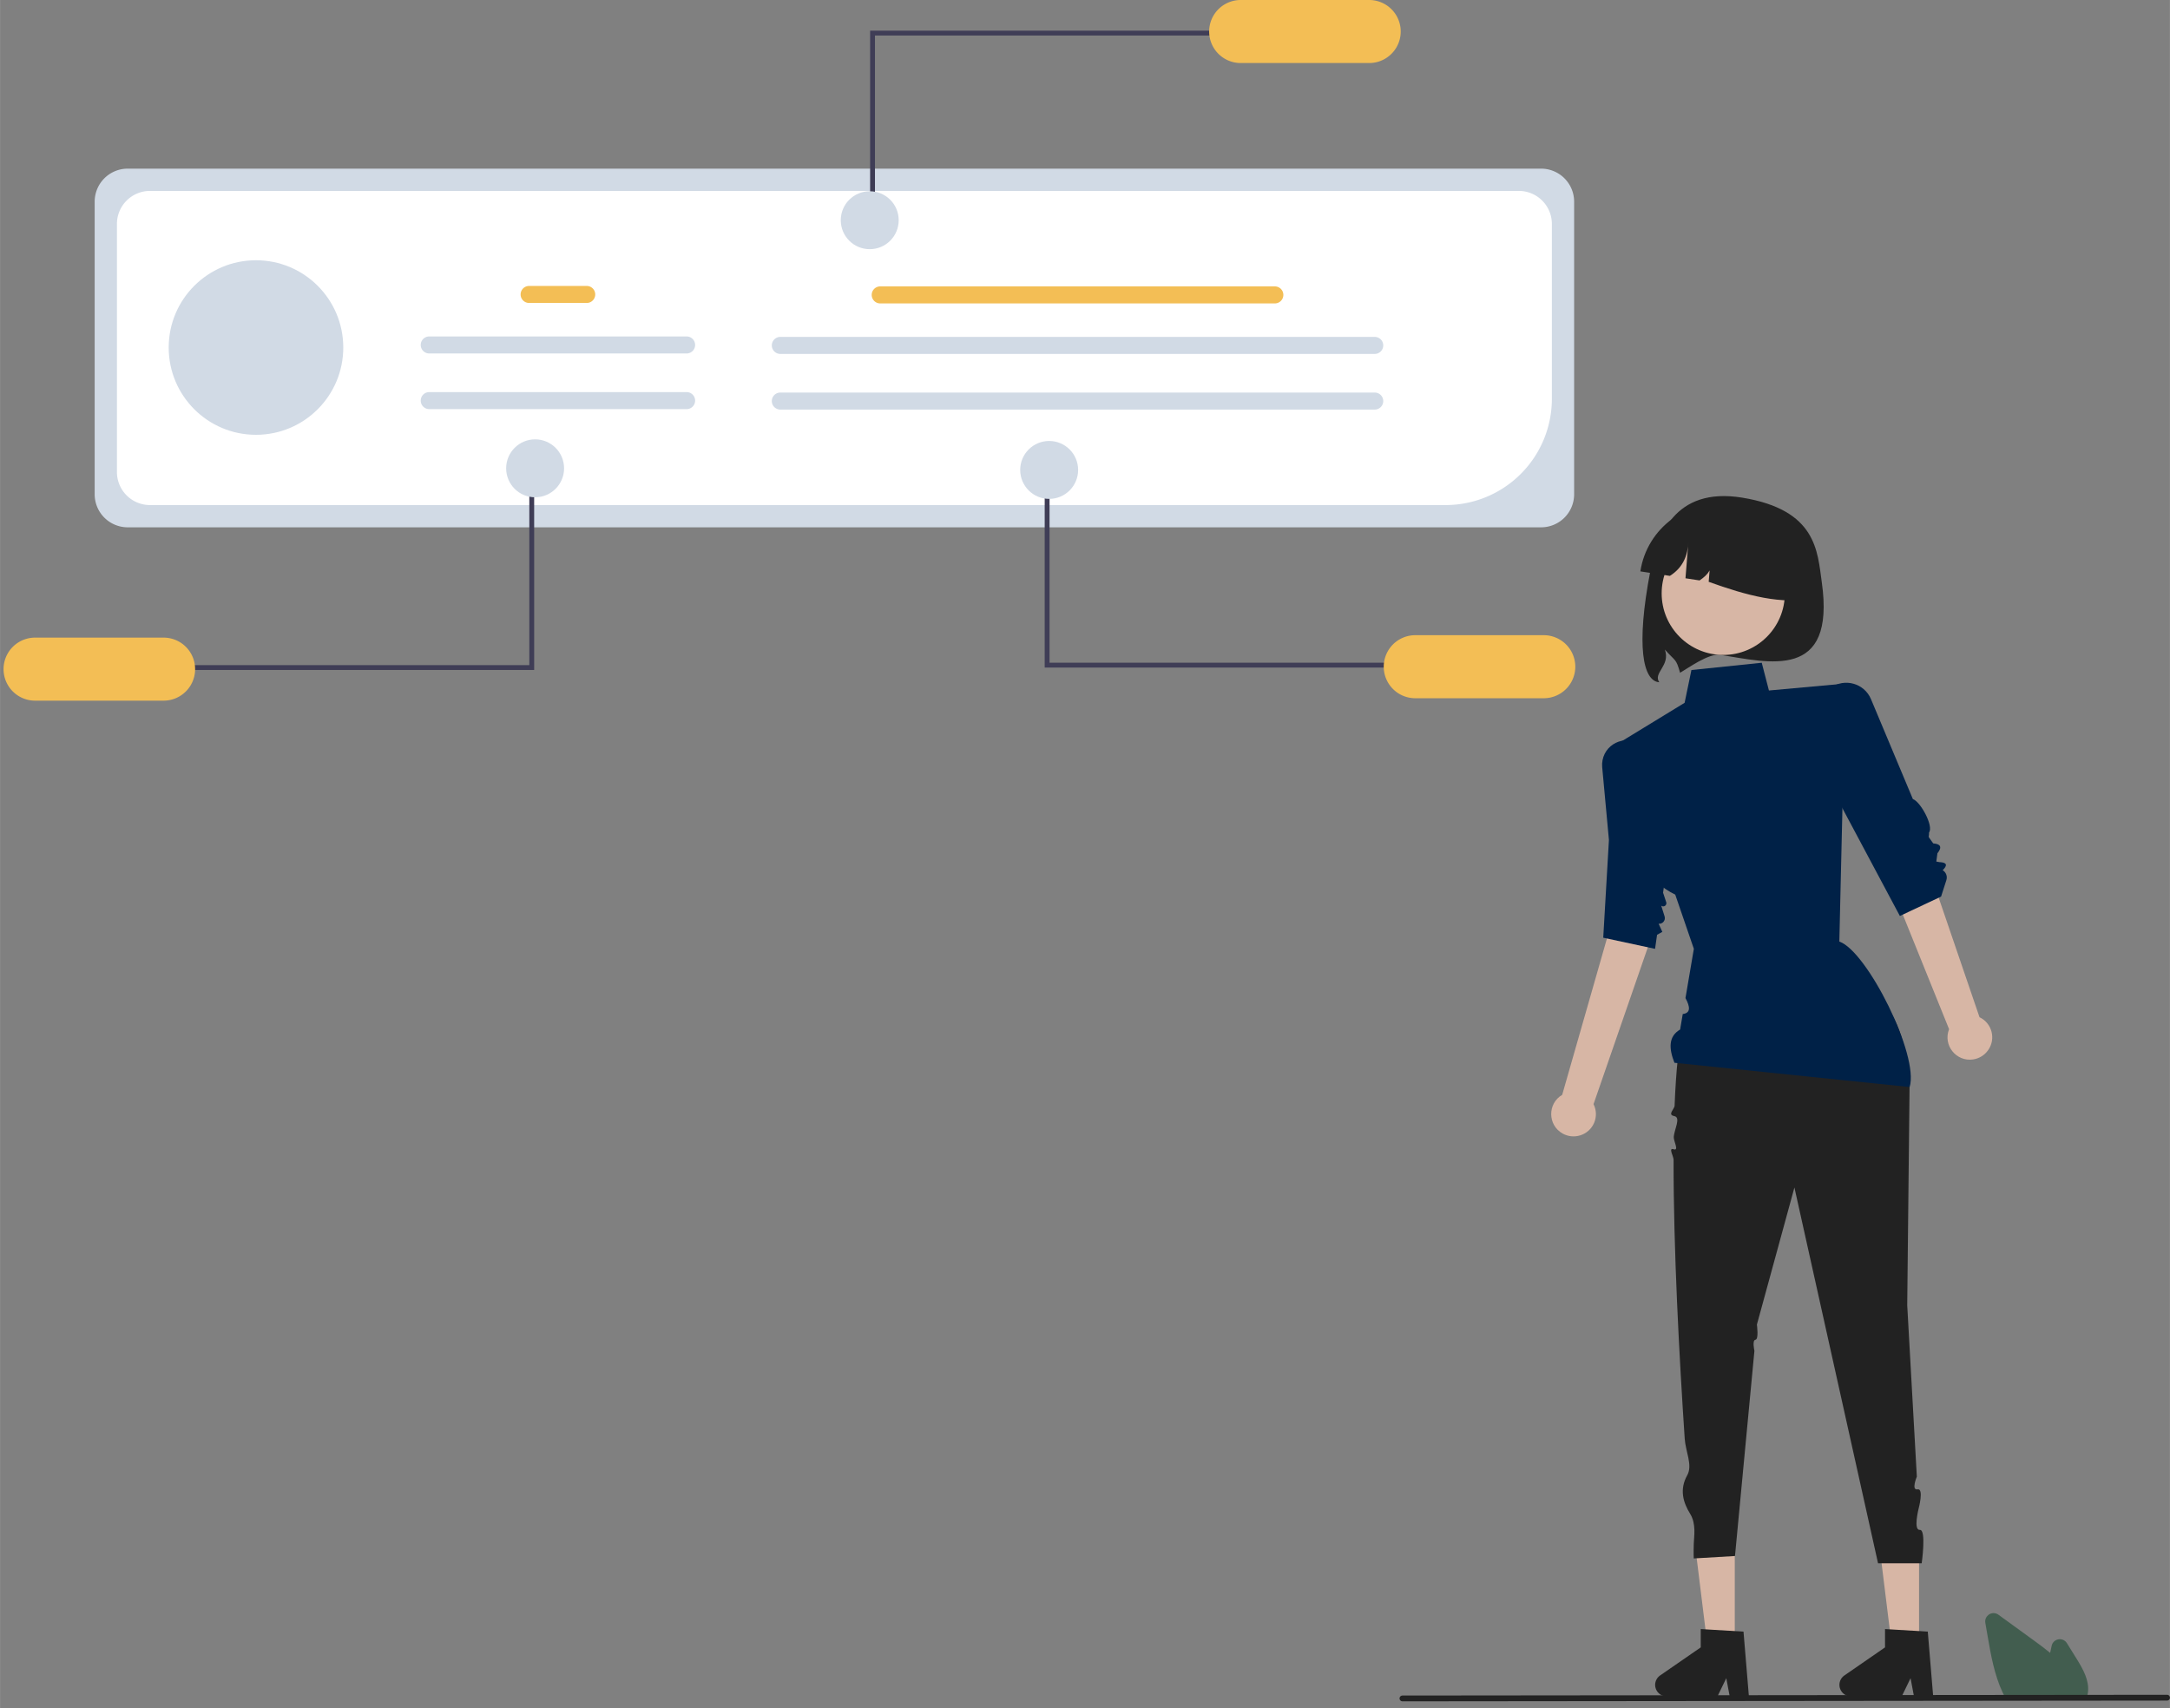 <?xml version="1.0" encoding="utf-8"?>
<svg data-name="Layer 1" width="894.9px" height="704.6px" viewBox="-1.448 0 894.906 704.636" xmlns="http://www.w3.org/2000/svg">
  <rect x="-1.448" y="0" width="894.906" height="704.636" fill="#808080" stroke="none"/>
  <path d="M 749.874 240.18 C 755.634 280.924 728.094 273.249 708.008 270.099 C 703.222 269.347 694.453 275.782 691.427 277.501 C 689.73 271.466 689.629 272.98 685.151 267.936 C 687.566 274.573 680.137 277.531 682.843 281.411 C 676.12 280.933 673.146 266.619 679.179 235.407 C 681.833 221.673 688.756 200.624 717.097 205.275 C 747.802 210.317 748.07 227.422 749.874 240.18 Z" style="fill: rgb(34, 34, 34);"/>
  <circle cx="709.232" cy="244.742" r="25.401" style="fill: rgb(215, 182, 165);"/>
  <path d="M 675.044 235.678 L 687.211 237.537 C 692.577 234.176 694.621 229.19 694.876 223.328 L 693.652 238.522 L 699.468 239.411 C 703.264 236.878 704.96 234.136 703.939 231.121 L 703.225 239.985 C 718.726 245.57 733.752 249.689 746.437 246.588 C 749.186 228.603 736.834 211.795 718.849 209.046 L 712.586 208.089 C 694.601 205.341 677.792 217.693 675.044 235.678 Z" style="fill: rgb(34, 34, 34);"/>
  <path d="M787.051,409.058H204.116a13.625,13.625,0,0,1-13.609-13.609V274.726a13.625,13.625,0,0,1,13.609-13.609H787.051a13.625,13.625,0,0,1,13.609,13.609V395.449A13.625,13.625,0,0,1,787.051,409.058Z" style="fill: rgb(209, 218, 229);" transform="translate(-152.929 -191.556)"/>
  <path d="M747.707,399.878H213.297a13.625,13.625,0,0,1-13.609-13.609V283.913a13.625,13.625,0,0,1,13.609-13.609H777.872a13.625,13.625,0,0,1,13.609,13.609v72.192A43.823,43.823,0,0,1,747.707,399.878Z" fill="#fff" transform="translate(-152.929 -191.556)"/>
  <path d="M677.229,316.707H514.476a3.51,3.51,0,1,1,0-7.02H677.229a3.51,3.51,0,0,1,0,7.02Z" style="fill: rgb(243, 190, 85);" transform="translate(-152.929 -191.556)"/>
  <path d="M718.423,337.54H473.282a3.51,3.51,0,1,1,0-7.02H718.423a3.51,3.51,0,0,1,0,7.02Z" style="fill: rgb(209, 218, 229);" transform="translate(-152.929 -191.556)"/>
  <path d="M718.423,360.495H473.282a3.51,3.51,0,1,1,0-7.02H718.423a3.51,3.51,0,0,1,0,7.02Z" style="fill: rgb(209, 218, 229);" transform="translate(-152.929 -191.556)"/>
  <polygon points="359.383 89.694 357.383 89.694 357.383 12.651 502.04 12.651 502.04 14.651 359.383 14.651 359.383 89.694" fill="#3f3d56"/>
  <path d="M716.142,191.556h-53a13,13,0,0,0,0,26h53a13,13,0,0,0,0-26Z" style="fill: rgb(243, 190, 85);" transform="translate(-152.929 -191.556)"/>
  <circle cx="357.223" cy="90.834" r="11.946" style="fill: rgb(209, 218, 229);"/>
  <polygon points="789.981 680.556 778.943 680.556 773.69 637.983 789.981 637.983 789.981 680.556" style="fill: rgb(215, 182, 165);"/>
  <path d="M 795.807 699.681 L 787.891 699.681 L 786.478 692.207 L 782.86 699.681 L 761.866 699.681 C 758.233 699.681 755.962 695.748 757.778 692.602 C 758.128 691.996 758.608 691.475 759.184 691.078 L 775.949 679.499 L 775.949 671.944 L 793.583 672.997 L 795.807 699.681 Z" style="fill: rgb(34, 34, 34);"/>
  <polygon points="713.981 680.556 702.943 680.556 697.69 637.983 713.981 637.983 713.981 680.556" style="fill: rgb(215, 182, 165);"/>
  <path d="M 719.807 699.681 L 711.891 699.681 L 710.478 692.207 L 706.86 699.681 L 685.866 699.681 C 682.233 699.681 679.962 695.748 681.778 692.602 C 682.128 691.996 682.608 691.475 683.184 691.078 L 699.949 679.499 L 699.949 671.944 L 717.583 672.997 L 719.807 699.681 Z" style="fill: rgb(34, 34, 34);"/>
  <path d="M 818.469 433.166 C 821.774 428.52 820.076 422.017 814.922 419.579 L 788.013 340.827 L 771.982 349.241 L 802.367 424.5 C 799.767 431.094 805.28 438.029 812.29 436.984 C 814.786 436.612 817.02 435.232 818.469 433.166 L 818.469 433.166 Z" style="fill: rgb(215, 182, 165);"/>
  <path d="M 650.172 468.323 C 655.635 466.692 658.297 460.52 655.733 455.429 L 682.956 376.784 L 665.14 373.558 L 642.806 451.586 C 636.701 455.186 636.782 464.045 642.952 467.533 C 645.149 468.774 647.759 469.06 650.172 468.323 L 650.172 468.323 Z" style="fill: rgb(215, 182, 165);"/>
  <path d="M 693.106 421.367 C 693.106 421.367 764.099 403.242 761.106 409.367 C 761.106 409.367 783.026 402.583 786.071 447.811 L 785.106 538.367 L 789.068 609.063 C 789.068 609.063 786.653 614.817 789.362 614.314 C 792.071 613.811 789.807 622.254 789.807 622.254 C 789.807 622.254 787.526 631.241 790.298 631.026 C 793.071 630.811 791.071 644.811 791.071 644.811 L 773.071 644.811 L 738.582 489.813 L 723.106 546.367 C 723.106 546.367 723.958 552.428 722.514 552.619 C 721.071 552.811 722.084 557.168 722.084 557.168 L 721.542 562.893 L 714.071 641.811 L 697.071 642.811 C 697.071 642.811 696.937 641.079 697.071 636.811 C 697.17 633.64 698.146 628.574 695.573 624.399 C 692.716 619.761 691.058 614.395 694.385 608.486 C 696.688 604.395 693.696 598.762 693.34 593.438 C 691.094 559.848 688.678 515.021 688.748 478.385 C 688.751 476.923 686.467 473.268 688.769 474.039 C 691.071 474.811 688.799 470.742 688.823 469.124 C 688.868 466.124 691.964 460.893 689.017 460.352 C 686.071 459.811 689.11 457.476 689.165 456.073 C 689.746 441.258 690.974 429.059 693.106 421.367 Z" style="fill: rgb(34, 34, 34);"/>
  <path d="M 725.106 273.367 L 696.106 276.367 L 693.296 289.888 L 665.772 306.7 L 675.296 332.455 C 675.296 332.455 667.559 358.534 689.428 368.995 L 697.106 391.367 L 694.401 407.261 L 693.65 411.672 C 695.569 415.235 695.906 417.853 692.529 418.257 L 691.44 424.657 C 686.599 427.459 686.764 432.439 689.106 438.367 L 786.106 448.367 C 790.097 435.338 768.563 392.318 757.106 388.367 L 758.598 324.095 L 761.071 281.811 L 728.071 284.811 L 725.106 273.367 Z" style="fill: rgb(0, 33, 71);"/>
  <path d="M 753.521 283.709 C 759.282 279.546 767.419 281.834 770.166 288.39 L 787.424 329.574 C 790.686 330.754 796.05 340.794 794.106 343.367 C 794.147 346.087 793.204 344.111 795.839 347.885 C 798.841 348.098 799.624 349.361 797.553 351.974 L 797.106 355.367 L 798.328 355.597 C 801.599 355.714 801.768 356.933 799.727 358.936 C 801.121 359.774 801.754 361.462 801.257 363.01 L 799.071 369.811 L 782.071 377.811 L 754.106 325.367 L 749.592 296.372 C 747.938 291.747 749.54 286.586 753.521 283.709 Z" style="fill: rgb(0, 33, 71);"/>
  <path d="M 676.019 307.832 C 670.124 302.729 660.915 305.922 659.443 313.579 C 659.263 314.515 659.217 315.473 659.304 316.423 C 660.65 330.973 662.083 346.455 662.083 346.455 L 659.736 386.776 L 681.106 391.367 L 681.931 385.585 L 684.106 384.367 L 682.582 381.022 C 684.253 381.186 685.547 379.59 685.043 377.99 L 683.647 373.558 C 684.427 374.191 685.6 373.743 685.759 372.751 C 685.792 372.545 685.775 372.334 685.71 372.136 L 684.411 368.203 L 690.083 328.455 L 677.844 309.912 C 677.334 309.138 676.719 308.439 676.019 307.832 Z" style="fill: rgb(0, 33, 71);"/>
  <polygon points="431.383 198.306 429.383 198.306 429.383 275.349 574.04 275.349 574.04 273.349 431.383 273.349 431.383 198.306" fill="#3f3d56"/>
  <path d="M801.142,466.556a13.012,13.012,0,0,0-13-13h-53a13,13,0,0,0,0,26h53A13.012,13.012,0,0,0,801.142,466.556Z" style="fill: rgb(243, 190, 85);" transform="translate(-152.929 -191.556)"/>
  <circle cx="431.223" cy="193.834" r="11.946" style="fill: rgb(209, 218, 229);"/>
  <polygon points="216.83 199.306 218.83 199.306 218.83 276.349 74.173 276.349 74.173 274.349 216.83 274.349 216.83 199.306" fill="#3f3d56"/>
  <path d="M165.929,480.556h53a13,13,0,1,0,0-26h-53a13,13,0,0,0,0,26Z" style="fill: rgb(243, 190, 85);" transform="translate(-152.929 -191.556)"/>
  <circle cx="219.223" cy="193.166" r="11.946" style="fill: rgb(209, 218, 229);"/>
  <path d="M 858.964 700.714 L 825.777 700.714 L 825.635 700.456 C 825.21 699.686 824.801 698.871 824.418 698.033 C 821 690.714 819.555 682.344 818.28 674.96 L 817.32 669.393 C 816.87 666.786 819.412 664.67 821.894 665.584 C 822.192 665.694 822.473 665.844 822.73 666.031 C 827.773 669.701 832.819 673.367 837.866 677.03 C 839.777 678.42 841.96 680.03 844.05 681.769 C 844.252 680.79 844.463 679.807 844.674 678.838 C 845.236 676.251 848.388 675.244 850.348 677.024 C 850.583 677.238 850.787 677.483 850.955 677.752 L 854.837 683.991 C 857.669 688.546 860.169 693.036 859.66 697.877 C 859.662 697.936 859.658 697.995 859.646 698.053 C 859.545 698.849 859.356 699.63 859.083 700.384 L 858.964 700.714 Z" style="fill: rgb(66, 93, 79);"/>
  <path d="M 892.273 701.432 L 576.916 701.739 C 575.999 701.735 575.431 700.74 575.894 699.948 C 576.106 699.585 576.495 699.36 576.916 699.358 L 892.273 699.051 C 893.19 699.055 893.758 700.051 893.295 700.842 C 893.083 701.206 892.694 701.43 892.273 701.432 Z" style="fill: rgb(34, 34, 34);"/>
  <circle cx="104.106" cy="143.346" r="36" style="fill: rgb(209, 218, 229);"/>
  <path d="M393.436,316.518H369.683a3.51,3.51,0,1,1,0-7.02h23.753a3.51,3.51,0,0,1,0,7.02Z" style="fill: rgb(243, 190, 85);" transform="translate(-152.929 -191.556)"/>
  <path d="M434.63,337.351H328.489a3.51,3.51,0,1,1,0-7.02H434.63a3.51,3.51,0,0,1,0,7.02Z" style="fill: rgb(209, 218, 229);" transform="translate(-152.929 -191.556)"/>
  <path d="M434.63,360.306H328.489a3.51,3.51,0,1,1,0-7.02H434.63a3.51,3.51,0,0,1,0,7.02Z" style="fill: rgb(209, 218, 229);" transform="translate(-152.929 -191.556)"/>
</svg>